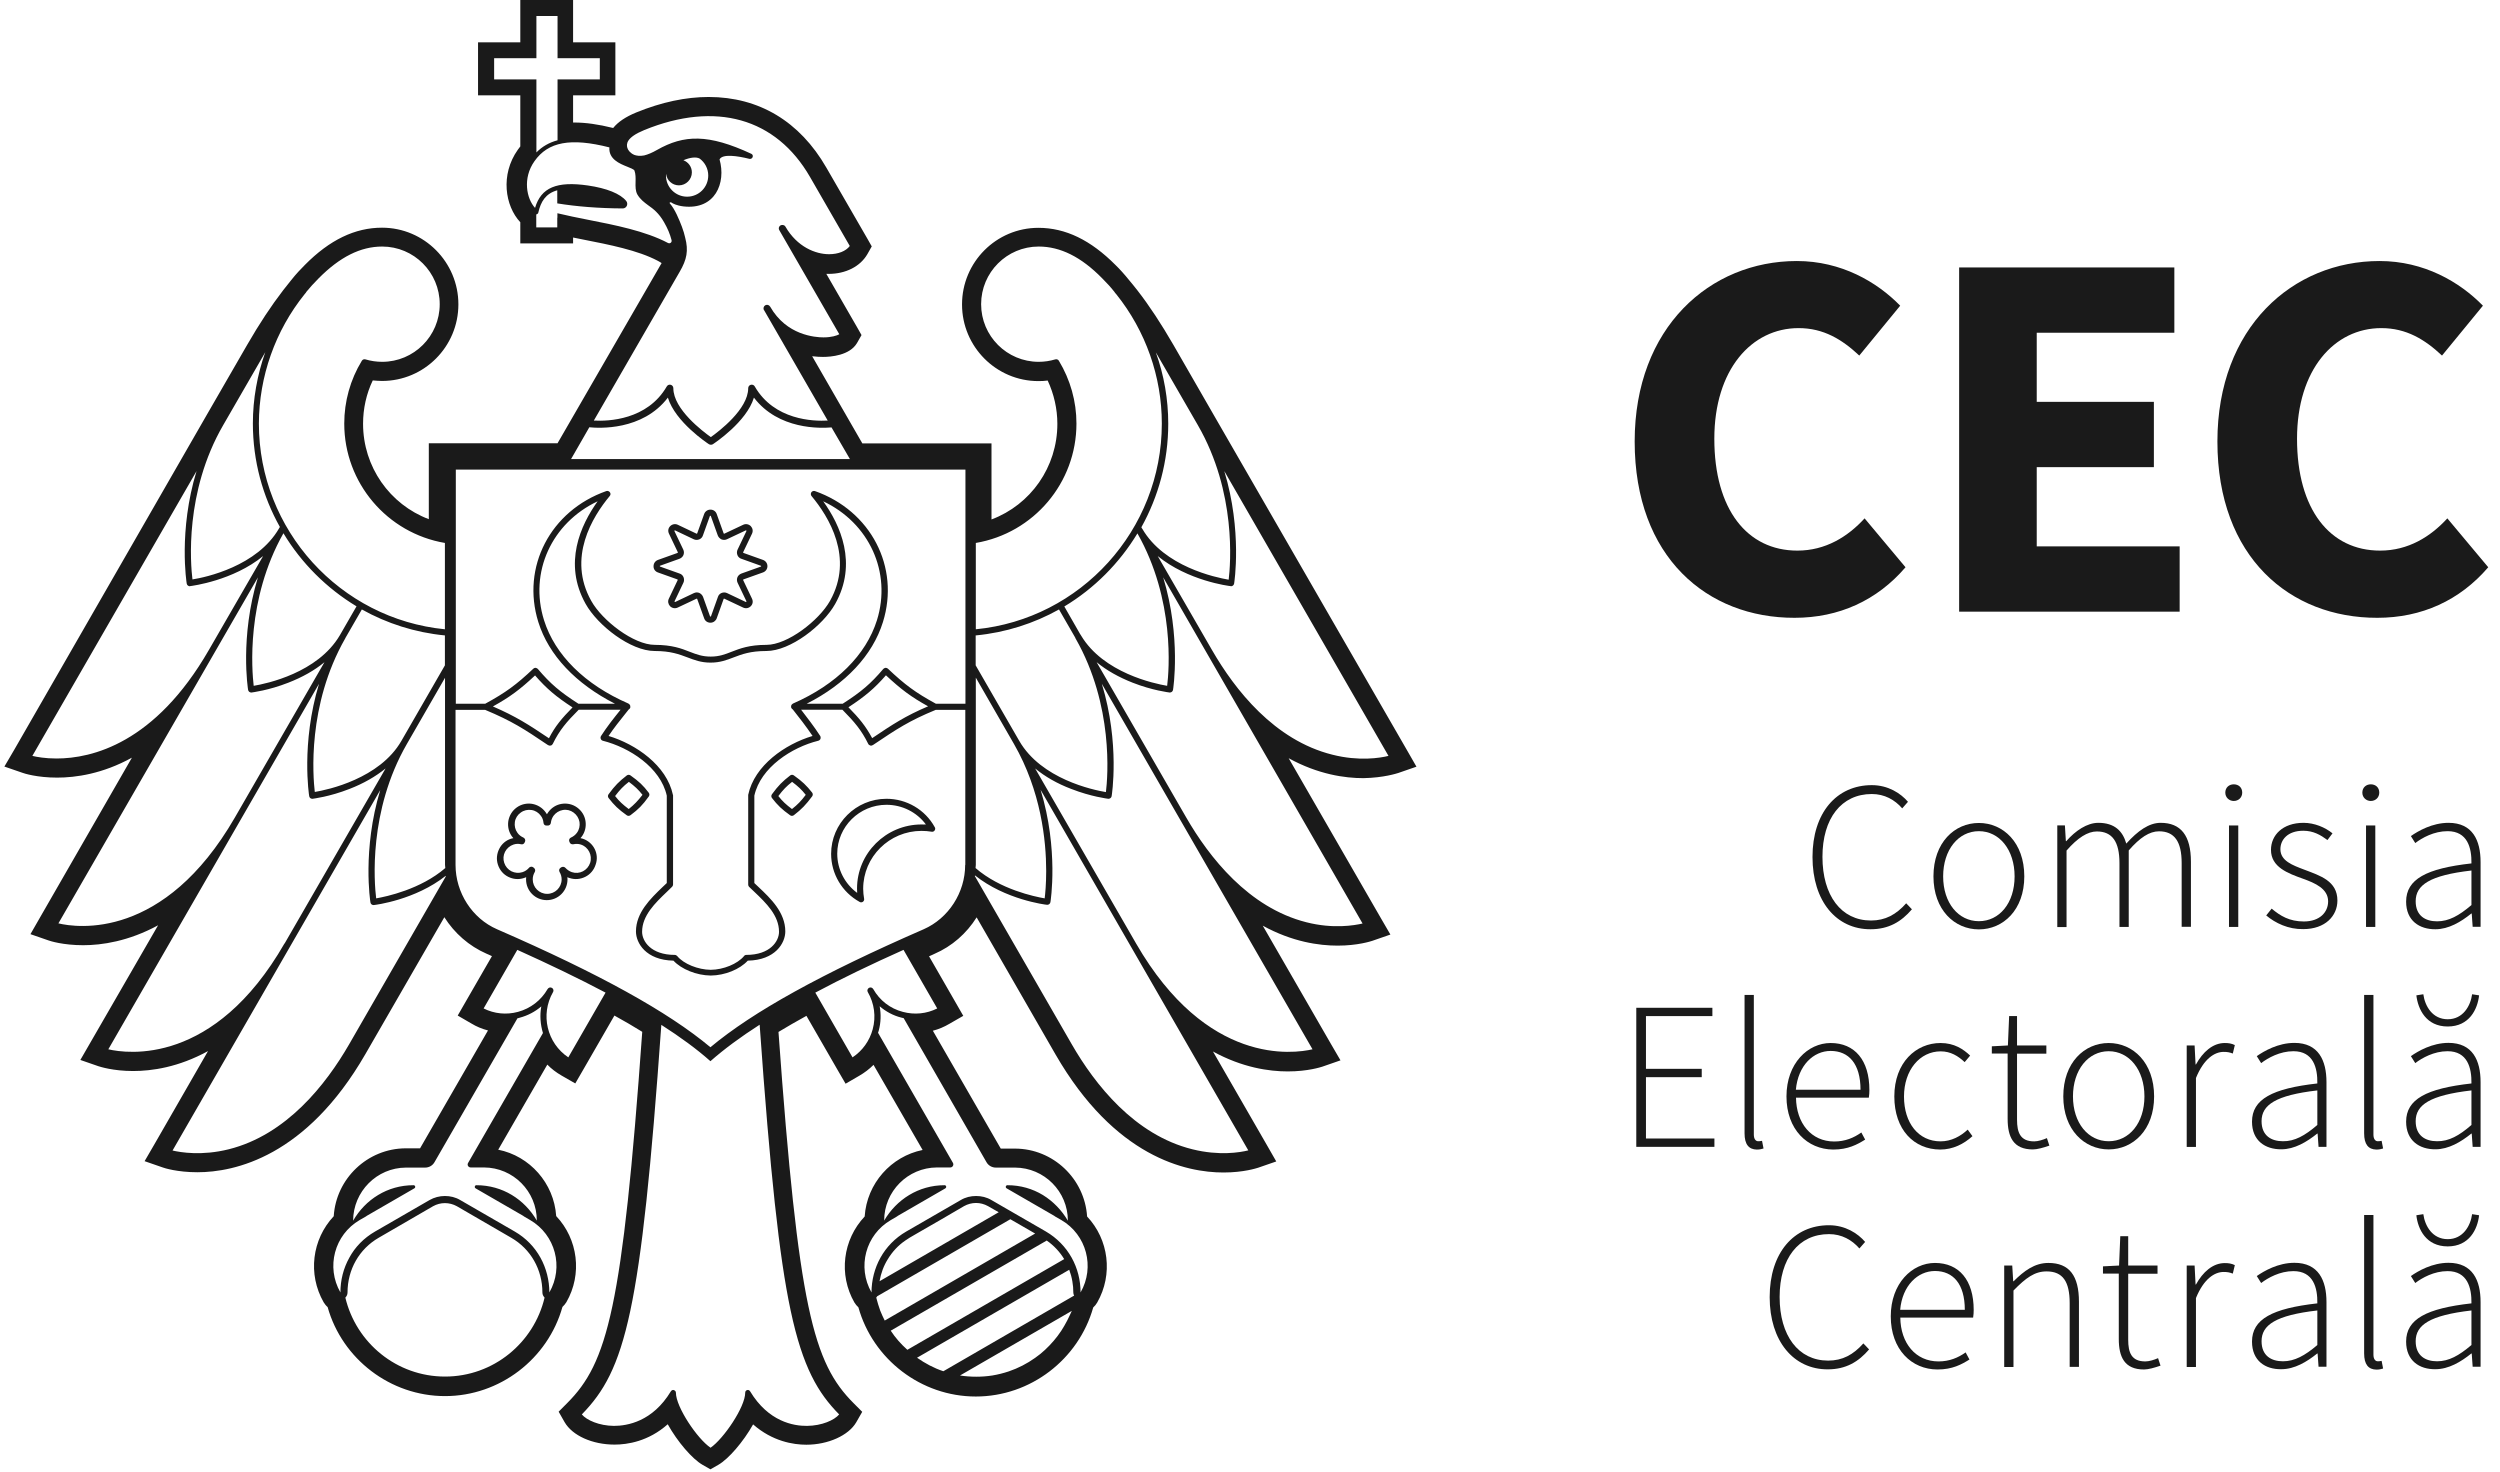 <svg width="107" height="63" viewBox="0 0 107 63" fill="none" xmlns="http://www.w3.org/2000/svg">
<path d="M69.964 18.895C69.964 14.008 73.192 11.172 76.904 11.172C78.807 11.172 80.336 12.067 81.328 13.084L79.577 15.218C78.842 14.528 78.048 14.043 76.98 14.043C74.96 14.043 73.373 15.826 73.373 18.778C73.373 21.806 74.779 23.566 76.927 23.566C78.136 23.566 79.087 22.97 79.805 22.186L81.556 24.279C80.336 25.7 78.708 26.442 76.805 26.442C73.075 26.448 69.964 23.858 69.964 18.895Z" fill="#1A1A1A"/>
<path d="M83.851 11.447H93.062V14.241H87.172V17.199H92.186V19.994H87.172V23.385H93.289V26.179H83.851V11.447Z" fill="#1A1A1A"/>
<path d="M94.905 18.895C94.905 14.008 98.132 11.172 101.845 11.172C103.748 11.172 105.277 12.067 106.269 13.084L104.518 15.218C103.783 14.528 102.989 14.043 101.921 14.043C99.901 14.043 98.313 15.826 98.313 18.778C98.313 21.806 99.72 23.566 101.868 23.566C103.076 23.566 104.028 22.97 104.746 22.186L106.497 24.279C105.277 25.7 103.648 26.442 101.746 26.442C98.016 26.448 94.905 23.858 94.905 18.895Z" fill="#1A1A1A"/>
<path d="M77.575 36.679C77.575 34.791 78.602 33.604 80.114 33.604C80.808 33.604 81.346 33.949 81.661 34.317L81.415 34.598C81.094 34.229 80.657 33.984 80.114 33.984C78.812 33.984 78.001 35.025 78.001 36.673C78.001 38.328 78.801 39.398 80.079 39.398C80.692 39.398 81.153 39.146 81.585 38.661L81.83 38.918C81.375 39.45 80.838 39.772 80.061 39.772C78.596 39.778 77.575 38.573 77.575 36.679Z" fill="#1A1A1A"/>
<path d="M82.752 37.509C82.752 36.059 83.657 35.223 84.696 35.223C85.735 35.223 86.64 36.059 86.64 37.509C86.64 38.947 85.735 39.778 84.696 39.778C83.657 39.778 82.752 38.947 82.752 37.509ZM86.225 37.509C86.225 36.369 85.572 35.574 84.696 35.574C83.82 35.574 83.167 36.369 83.167 37.509C83.167 38.649 83.82 39.427 84.696 39.427C85.572 39.427 86.225 38.655 86.225 37.509Z" fill="#1A1A1A"/>
<path d="M88.04 35.328H88.378L88.419 36.001H88.437C88.828 35.556 89.324 35.217 89.808 35.217C90.503 35.217 90.853 35.568 91.005 36.106C91.495 35.562 91.974 35.217 92.476 35.217C93.34 35.217 93.772 35.761 93.772 36.884V39.667H93.375V36.936C93.375 36.018 93.065 35.58 92.406 35.58C91.997 35.58 91.589 35.849 91.11 36.398V39.672H90.713V36.942C90.713 36.024 90.404 35.586 89.744 35.586C89.353 35.586 88.927 35.855 88.448 36.404V39.678H88.052V35.328H88.04Z" fill="#1A1A1A"/>
<path d="M95.243 33.925C95.243 33.703 95.406 33.569 95.605 33.569C95.804 33.569 95.967 33.697 95.967 33.925C95.967 34.136 95.804 34.282 95.605 34.282C95.412 34.282 95.243 34.136 95.243 33.925ZM95.401 35.329H95.798V39.673H95.401V35.329Z" fill="#1A1A1A"/>
<path d="M96.994 39.181L97.227 38.889C97.595 39.199 97.986 39.439 98.605 39.439C99.288 39.439 99.644 39.041 99.644 38.579C99.644 38.035 99.083 37.796 98.581 37.614C97.928 37.381 97.198 37.117 97.198 36.375C97.198 35.749 97.694 35.217 98.593 35.217C99.054 35.217 99.515 35.41 99.831 35.667L99.615 35.954C99.323 35.738 99.013 35.556 98.581 35.556C97.904 35.556 97.601 35.948 97.601 36.346C97.601 36.843 98.115 37.03 98.628 37.223C99.299 37.48 100.041 37.702 100.041 38.544C100.041 39.199 99.521 39.766 98.581 39.766C97.939 39.778 97.385 39.509 96.994 39.181Z" fill="#1A1A1A"/>
<path d="M101.108 33.925C101.108 33.703 101.272 33.569 101.47 33.569C101.669 33.569 101.833 33.697 101.833 33.925C101.833 34.136 101.669 34.282 101.47 34.282C101.278 34.282 101.108 34.136 101.108 33.925ZM101.266 35.329H101.663V39.673H101.266V35.329Z" fill="#1A1A1A"/>
<path d="M102.982 38.591C102.982 37.626 103.852 37.17 105.778 36.954C105.79 36.287 105.609 35.574 104.756 35.574C104.173 35.574 103.665 35.86 103.373 36.083L103.186 35.784C103.496 35.568 104.097 35.217 104.797 35.217C105.825 35.217 106.169 35.966 106.169 36.895V39.667H105.83L105.79 39.099H105.772C105.329 39.456 104.803 39.772 104.237 39.772C103.554 39.778 102.982 39.409 102.982 38.591ZM105.778 38.737V37.258C103.998 37.462 103.391 37.877 103.391 38.573C103.391 39.199 103.811 39.433 104.307 39.433C104.809 39.433 105.241 39.193 105.778 38.737Z" fill="#1A1A1A"/>
<path d="M70.033 43.133H73.29V43.489H70.447V45.746H72.834V46.103H70.447V48.728H73.377V49.085H70.033V43.133Z" fill="#1A1A1A"/>
<path d="M74.667 48.506V42.583H75.064V48.559C75.064 48.752 75.146 48.845 75.251 48.845C75.286 48.845 75.327 48.845 75.415 48.828L75.479 49.155C75.397 49.178 75.321 49.202 75.193 49.202C74.848 49.196 74.667 48.98 74.667 48.506Z" fill="#1A1A1A"/>
<path d="M76.461 46.927C76.461 45.512 77.377 44.641 78.352 44.641C79.379 44.641 80.01 45.372 80.01 46.652C80.01 46.757 80.004 46.868 79.986 46.98H76.869C76.881 48.073 77.523 48.856 78.504 48.856C78.971 48.856 79.344 48.699 79.665 48.47L79.829 48.775C79.49 48.985 79.099 49.201 78.463 49.201C77.354 49.195 76.461 48.342 76.461 46.927ZM79.63 46.64C79.63 45.53 79.128 44.98 78.352 44.98C77.616 44.98 76.957 45.6 76.863 46.64H79.63Z" fill="#1A1A1A"/>
<path d="M81.077 46.927C81.077 45.477 82.005 44.641 83.055 44.641C83.645 44.641 84.03 44.904 84.322 45.179L84.088 45.459C83.808 45.196 83.487 44.998 83.061 44.998C82.174 44.998 81.491 45.793 81.491 46.933C81.491 48.073 82.116 48.85 83.055 48.85C83.522 48.85 83.919 48.628 84.217 48.348L84.421 48.628C84.053 48.962 83.587 49.201 83.038 49.201C81.923 49.195 81.077 48.359 81.077 46.927Z" fill="#1A1A1A"/>
<path d="M85.927 47.886V45.092H85.25V44.782L85.938 44.746L85.991 43.489H86.329V44.746H87.584V45.097H86.329V47.921C86.329 48.477 86.47 48.851 87.065 48.851C87.228 48.851 87.45 48.781 87.608 48.711L87.713 49.032C87.462 49.12 87.188 49.196 87.007 49.196C86.172 49.196 85.927 48.664 85.927 47.886Z" fill="#1A1A1A"/>
<path d="M88.309 46.927C88.309 45.477 89.214 44.641 90.252 44.641C91.291 44.641 92.196 45.477 92.196 46.927C92.196 48.365 91.291 49.195 90.252 49.195C89.214 49.195 88.309 48.359 88.309 46.927ZM91.782 46.927C91.782 45.787 91.128 44.992 90.252 44.992C89.377 44.992 88.723 45.787 88.723 46.927C88.723 48.067 89.377 48.845 90.252 48.845C91.128 48.845 91.782 48.067 91.782 46.927Z" fill="#1A1A1A"/>
<path d="M93.591 44.746H93.929L93.97 45.559H93.987C94.279 45.027 94.705 44.641 95.219 44.641C95.377 44.641 95.505 44.658 95.651 44.729L95.564 45.091C95.418 45.038 95.336 45.021 95.172 45.021C94.781 45.021 94.32 45.319 93.987 46.138V49.09H93.591V44.746Z" fill="#1A1A1A"/>
<path d="M96.386 48.009C96.386 47.044 97.256 46.588 99.182 46.372C99.194 45.705 99.013 44.992 98.16 44.992C97.577 44.992 97.069 45.279 96.777 45.501L96.59 45.203C96.9 44.986 97.501 44.636 98.201 44.636C99.229 44.636 99.573 45.384 99.573 46.313V49.085H99.234L99.194 48.518H99.176C98.733 48.874 98.207 49.19 97.641 49.19C96.952 49.196 96.386 48.822 96.386 48.009ZM99.182 48.149V46.67C97.402 46.875 96.795 47.29 96.795 47.986C96.795 48.611 97.215 48.845 97.711 48.845C98.207 48.851 98.645 48.611 99.182 48.149Z" fill="#1A1A1A"/>
<path d="M101.185 48.506V42.583H101.583V48.559C101.583 48.752 101.664 48.845 101.769 48.845C101.804 48.845 101.845 48.845 101.933 48.828L101.997 49.155C101.915 49.178 101.84 49.202 101.711 49.202C101.366 49.196 101.185 48.98 101.185 48.506Z" fill="#1A1A1A"/>
<path d="M102.982 48.009C102.982 47.044 103.852 46.588 105.778 46.372C105.79 45.705 105.609 44.992 104.756 44.992C104.173 44.992 103.665 45.279 103.373 45.501L103.186 45.203C103.496 44.986 104.097 44.635 104.797 44.635C105.825 44.635 106.169 45.384 106.169 46.313V49.085H105.83L105.79 48.518H105.772C105.329 48.874 104.803 49.19 104.237 49.19C103.554 49.196 102.982 48.822 102.982 48.009ZM105.778 48.149V46.67C103.998 46.875 103.391 47.29 103.391 47.986C103.391 48.611 103.811 48.845 104.307 48.845C104.809 48.851 105.247 48.611 105.778 48.149ZM103.42 42.601L103.718 42.554C103.788 43.063 104.109 43.624 104.762 43.624C105.416 43.624 105.737 43.057 105.807 42.554L106.105 42.601C106.041 43.191 105.69 43.934 104.762 43.934C103.834 43.934 103.49 43.191 103.42 42.601Z" fill="#1A1A1A"/>
<path d="M75.742 55.516C75.742 53.627 76.769 52.44 78.281 52.44C78.975 52.44 79.512 52.785 79.828 53.154L79.582 53.434C79.261 53.066 78.824 52.82 78.281 52.82C76.979 52.82 76.168 53.861 76.168 55.51C76.168 57.164 76.968 58.234 78.246 58.234C78.859 58.234 79.32 57.983 79.752 57.498L79.997 57.755C79.542 58.287 79.005 58.608 78.228 58.608C76.769 58.614 75.742 57.404 75.742 55.516Z" fill="#1A1A1A"/>
<path d="M80.925 56.34C80.925 54.925 81.841 54.054 82.816 54.054C83.843 54.054 84.474 54.785 84.474 56.065C84.474 56.17 84.468 56.281 84.45 56.392H81.333C81.345 57.486 81.987 58.269 82.968 58.269C83.435 58.269 83.808 58.111 84.129 57.883L84.293 58.187C83.954 58.398 83.563 58.614 82.927 58.614C81.818 58.614 80.925 57.761 80.925 56.34ZM84.094 56.059C84.094 54.948 83.592 54.399 82.816 54.399C82.08 54.399 81.421 55.018 81.327 56.059H84.094Z" fill="#1A1A1A"/>
<path d="M85.786 54.165H86.124L86.165 54.837H86.183C86.626 54.399 87.076 54.054 87.671 54.054C88.564 54.054 88.979 54.597 88.979 55.72V58.503H88.582V55.773C88.582 54.855 88.29 54.416 87.595 54.416C87.082 54.416 86.708 54.691 86.177 55.235V58.509H85.78V54.165H85.786Z" fill="#1A1A1A"/>
<path d="M90.684 57.304V54.51H90.007V54.2L90.696 54.165L90.748 52.908H91.087V54.165H92.342V54.516H91.087V57.34C91.087 57.895 91.227 58.269 91.822 58.269C91.986 58.269 92.207 58.199 92.365 58.129L92.47 58.45C92.219 58.538 91.945 58.614 91.764 58.614C90.929 58.614 90.684 58.082 90.684 57.304Z" fill="#1A1A1A"/>
<path d="M93.591 54.165H93.929L93.97 54.977H93.987C94.279 54.446 94.705 54.06 95.219 54.06C95.377 54.06 95.505 54.077 95.651 54.147L95.564 54.51C95.418 54.457 95.336 54.44 95.172 54.44C94.781 54.44 94.32 54.738 93.987 55.556V58.509H93.591V54.165Z" fill="#1A1A1A"/>
<path d="M96.386 57.421C96.386 56.457 97.256 56.001 99.182 55.784C99.194 55.118 99.013 54.404 98.16 54.404C97.577 54.404 97.069 54.691 96.777 54.913L96.59 54.615C96.9 54.399 97.501 54.048 98.201 54.048C99.229 54.048 99.573 54.796 99.573 55.726V58.497H99.234L99.194 57.93H99.176C98.733 58.287 98.207 58.602 97.641 58.602C96.952 58.614 96.386 58.24 96.386 57.421ZM99.182 57.568V56.088C97.402 56.293 96.795 56.708 96.795 57.404C96.795 58.029 97.215 58.263 97.711 58.263C98.207 58.263 98.645 58.024 99.182 57.568Z" fill="#1A1A1A"/>
<path d="M101.185 57.924V52.002H101.583V57.977C101.583 58.17 101.664 58.263 101.769 58.263C101.804 58.263 101.845 58.263 101.933 58.246L101.997 58.573C101.915 58.596 101.84 58.62 101.711 58.62C101.366 58.614 101.185 58.398 101.185 57.924Z" fill="#1A1A1A"/>
<path d="M102.982 57.421C102.982 56.456 103.852 56.001 105.778 55.784C105.79 55.118 105.609 54.404 104.756 54.404C104.173 54.404 103.665 54.691 103.373 54.913L103.186 54.615C103.496 54.398 104.097 54.048 104.797 54.048C105.825 54.048 106.169 54.796 106.169 55.726V58.497H105.83L105.79 57.93H105.772C105.329 58.287 104.803 58.602 104.237 58.602C103.554 58.614 102.982 58.24 102.982 57.421ZM105.778 57.567V56.088C103.998 56.293 103.391 56.708 103.391 57.404C103.391 58.029 103.811 58.263 104.307 58.263C104.809 58.263 105.241 58.023 105.778 57.567ZM103.42 52.013L103.718 51.966C103.788 52.475 104.109 53.036 104.762 53.036C105.416 53.036 105.737 52.469 105.807 51.966L106.105 52.013C106.041 52.604 105.69 53.346 104.762 53.346C103.834 53.346 103.484 52.604 103.42 52.013Z" fill="#1A1A1A"/>
<path d="M28.159 24.501L28.994 24.799C28.999 24.799 29.005 24.805 29.005 24.811C29.005 24.817 29.005 24.823 29.005 24.828L28.626 25.624C28.573 25.735 28.597 25.857 28.678 25.945C28.766 26.033 28.894 26.056 29.005 26.004L29.811 25.624C29.817 25.618 29.822 25.624 29.828 25.624C29.834 25.624 29.84 25.629 29.84 25.635L30.138 26.465C30.178 26.582 30.284 26.652 30.406 26.652C30.529 26.652 30.634 26.576 30.675 26.465L30.972 25.635C30.972 25.629 30.978 25.624 30.984 25.624C30.99 25.624 30.996 25.618 31.002 25.624L31.807 26.004C31.918 26.056 32.046 26.033 32.134 25.945C32.221 25.857 32.239 25.735 32.186 25.624L31.807 24.828C31.807 24.823 31.807 24.817 31.807 24.811C31.807 24.805 31.813 24.799 31.819 24.799L32.653 24.501C32.77 24.46 32.846 24.355 32.846 24.232C32.846 24.109 32.77 24.004 32.653 23.963L31.819 23.665C31.813 23.665 31.807 23.659 31.807 23.654C31.807 23.648 31.807 23.642 31.807 23.636L32.186 22.841C32.239 22.73 32.216 22.607 32.134 22.519C32.046 22.432 31.918 22.408 31.807 22.461L31.002 22.841C30.996 22.847 30.99 22.841 30.984 22.841C30.978 22.841 30.972 22.835 30.972 22.829L30.675 21.999C30.634 21.882 30.529 21.812 30.406 21.812C30.284 21.812 30.178 21.888 30.138 21.999L29.84 22.829C29.84 22.835 29.834 22.841 29.828 22.841C29.822 22.841 29.817 22.847 29.811 22.841L29.011 22.461C28.9 22.408 28.772 22.432 28.684 22.519C28.597 22.607 28.579 22.73 28.632 22.841L29.011 23.636C29.011 23.642 29.011 23.648 29.011 23.654C29.011 23.659 29.005 23.665 28.999 23.665L28.165 23.963C28.048 24.004 27.972 24.109 27.972 24.232C27.966 24.355 28.042 24.46 28.159 24.501ZM28.246 24.215L29.081 23.916C29.157 23.887 29.221 23.829 29.25 23.759C29.28 23.683 29.28 23.601 29.245 23.525L28.865 22.73C28.865 22.724 28.859 22.718 28.871 22.706C28.883 22.695 28.894 22.701 28.894 22.701L29.694 23.081C29.764 23.116 29.852 23.116 29.927 23.086C30.003 23.057 30.062 22.993 30.085 22.917L30.383 22.087C30.383 22.081 30.389 22.075 30.406 22.075C30.424 22.075 30.424 22.087 30.424 22.087L30.721 22.917C30.75 22.993 30.809 23.051 30.879 23.086C30.955 23.116 31.037 23.116 31.112 23.081L31.918 22.701C31.924 22.701 31.93 22.695 31.941 22.706C31.953 22.718 31.947 22.724 31.947 22.73L31.568 23.525C31.533 23.595 31.533 23.683 31.562 23.759C31.591 23.835 31.655 23.893 31.731 23.916L32.566 24.215C32.572 24.215 32.578 24.221 32.578 24.232C32.578 24.244 32.566 24.25 32.566 24.25L31.731 24.548C31.655 24.577 31.591 24.636 31.562 24.706C31.533 24.782 31.533 24.864 31.568 24.94L31.947 25.735C31.947 25.741 31.953 25.746 31.941 25.758C31.93 25.77 31.918 25.764 31.918 25.764L31.118 25.384C31.042 25.349 30.961 25.349 30.885 25.378C30.809 25.407 30.75 25.472 30.727 25.548L30.43 26.378C30.43 26.384 30.424 26.389 30.412 26.389C30.394 26.389 30.394 26.378 30.389 26.378L30.091 25.548C30.062 25.472 30.003 25.413 29.933 25.378C29.898 25.366 29.863 25.355 29.822 25.355C29.782 25.355 29.741 25.366 29.7 25.384L28.9 25.764C28.894 25.764 28.889 25.77 28.877 25.758C28.865 25.746 28.871 25.741 28.871 25.735L29.25 24.94C29.285 24.869 29.285 24.782 29.256 24.706C29.227 24.63 29.163 24.571 29.087 24.548L28.252 24.25C28.246 24.25 28.241 24.244 28.241 24.232C28.235 24.221 28.241 24.215 28.246 24.215ZM33.978 33.188C33.932 33.153 33.867 33.153 33.821 33.188C33.488 33.446 33.313 33.621 33.039 33.995C33.004 34.042 33.004 34.106 33.039 34.153C33.284 34.469 33.459 34.638 33.821 34.896C33.844 34.913 33.873 34.919 33.897 34.919C33.926 34.919 33.955 34.907 33.978 34.89C34.311 34.633 34.486 34.451 34.761 34.083C34.795 34.036 34.795 33.972 34.761 33.925C34.515 33.615 34.34 33.446 33.978 33.188ZM33.897 34.627C33.64 34.434 33.494 34.299 33.313 34.071C33.517 33.802 33.663 33.65 33.902 33.463C34.159 33.656 34.305 33.791 34.486 34.019C34.288 34.282 34.142 34.434 33.897 34.627ZM37.942 34.188C36.634 34.188 35.572 35.246 35.572 36.544C35.572 37.398 36.039 38.187 36.792 38.602C36.809 38.614 36.833 38.62 36.856 38.62C36.885 38.62 36.908 38.614 36.932 38.596C36.973 38.567 36.996 38.514 36.984 38.468C36.961 38.327 36.944 38.187 36.944 38.041C36.944 36.673 38.064 35.562 39.442 35.562C39.588 35.562 39.733 35.574 39.874 35.597C39.926 35.609 39.973 35.585 40.002 35.544C40.031 35.504 40.037 35.445 40.008 35.404C39.593 34.65 38.8 34.188 37.942 34.188ZM39.442 35.287C37.918 35.287 36.681 36.521 36.681 38.029C36.681 38.093 36.681 38.152 36.687 38.216C36.156 37.825 35.834 37.205 35.834 36.538C35.834 35.387 36.78 34.445 37.942 34.445C38.613 34.445 39.237 34.761 39.629 35.287C39.57 35.293 39.506 35.287 39.442 35.287ZM59.848 33.083L60.624 32.814L60.215 32.101L51.968 17.796L50.222 14.761C49.697 13.855 49.195 13.089 48.682 12.429C48.588 12.312 48.396 12.066 48.331 11.996C48.11 11.722 47.917 11.511 47.748 11.347C46.685 10.277 45.605 9.751 44.444 9.751C42.64 9.751 41.175 11.219 41.175 13.031C41.175 14.838 42.64 16.311 44.444 16.311C44.578 16.311 44.712 16.305 44.841 16.287C45.109 16.866 45.255 17.497 45.255 18.14C45.255 19.994 44.111 21.602 42.436 22.233V18.977H36.908L34.761 15.247C34.953 15.27 35.117 15.276 35.222 15.276C35.554 15.276 36.366 15.217 36.681 14.68L36.873 14.341L36.681 14.002L35.367 11.722H35.467C36.196 11.722 36.815 11.406 37.119 10.886L37.311 10.546L37.119 10.207L35.367 7.173C34.229 5.197 32.484 4.151 30.33 4.151C29.35 4.151 28.311 4.373 27.237 4.811C26.781 4.998 26.449 5.221 26.244 5.478C25.608 5.32 25.065 5.244 24.587 5.244H24.528V4.081H26.338V1.812H24.528V0H22.269V1.812H20.46V4.081H22.269V6.267C22.234 6.314 22.199 6.361 22.164 6.407C21.405 7.477 21.616 8.816 22.269 9.512V10.418H24.528V10.166C24.68 10.196 24.826 10.225 24.966 10.254C26.063 10.47 27.301 10.71 28.159 11.166C28.217 11.195 28.27 11.23 28.317 11.26L23.863 18.971H18.353V22.221C16.683 21.59 15.539 19.982 15.539 18.135C15.539 17.492 15.68 16.854 15.954 16.282C16.088 16.293 16.216 16.305 16.351 16.305C18.154 16.305 19.619 14.838 19.619 13.025C19.619 11.219 18.154 9.745 16.351 9.745C15.195 9.745 14.109 10.266 13.047 11.341C12.878 11.511 12.679 11.716 12.463 11.99C12.405 12.066 12.212 12.306 12.119 12.423C11.611 13.084 11.103 13.85 10.578 14.761L8.827 17.796L0.603 32.101L0.188 32.809L0.965 33.077C1.023 33.101 1.583 33.282 2.447 33.282C3.235 33.282 4.385 33.124 5.646 32.428L1.712 39.269L1.303 39.982L2.079 40.251C2.138 40.274 2.698 40.455 3.562 40.455C4.35 40.455 5.5 40.291 6.766 39.602L3.854 44.647L3.439 45.366L4.216 45.635C4.274 45.652 4.834 45.84 5.698 45.84C6.492 45.84 7.636 45.682 8.903 44.986L6.603 48.985L6.189 49.698L6.965 49.967C7.023 49.99 7.584 50.172 8.448 50.172C10.041 50.172 13.105 49.511 15.639 45.115L19.018 39.257C19.45 39.941 20.075 40.49 20.822 40.818C20.898 40.847 20.979 40.888 21.055 40.923L19.929 42.876L19.59 43.466L20.174 43.805C20.396 43.94 20.635 44.039 20.886 44.103L17.979 49.148H17.366C15.726 49.154 14.384 50.446 14.284 52.054C13.356 53.042 13.164 54.533 13.852 55.737C13.899 55.813 13.958 55.889 14.022 55.942C14.646 58.169 16.713 59.753 19.047 59.753C21.388 59.753 23.448 58.163 24.073 55.936C24.137 55.877 24.196 55.807 24.242 55.731C24.931 54.533 24.738 53.036 23.805 52.048C23.711 50.639 22.672 49.476 21.324 49.207L23.425 45.565C23.6 45.746 23.81 45.904 24.032 46.032L24.622 46.371L24.96 45.787L26.297 43.466C26.723 43.7 27.12 43.934 27.488 44.162C26.641 56.006 25.999 58.327 24.277 60.051L23.91 60.42L24.166 60.87C24.499 61.443 25.351 61.829 26.303 61.829C26.851 61.829 27.75 61.694 28.579 60.958C28.999 61.712 29.63 62.443 30.068 62.694L30.406 62.887L30.745 62.694C31.182 62.443 31.813 61.712 32.233 60.964C33.062 61.694 33.961 61.834 34.51 61.834C35.443 61.834 36.319 61.437 36.646 60.876L36.903 60.426L36.535 60.057C34.813 58.333 34.171 56.012 33.319 44.167C33.687 43.945 34.089 43.712 34.515 43.478L35.852 45.799L36.191 46.383L36.774 46.044C36.996 45.916 37.206 45.758 37.387 45.576L39.488 49.219C38.14 49.493 37.101 50.651 37.008 52.066C36.074 53.054 35.881 54.55 36.57 55.749C36.617 55.825 36.675 55.895 36.739 55.953C37.364 58.181 39.424 59.771 41.765 59.771C44.1 59.771 46.16 58.187 46.79 55.959C46.855 55.901 46.913 55.831 46.96 55.749C47.648 54.544 47.456 53.054 46.528 52.066C46.423 50.452 45.08 49.166 43.446 49.16H42.833L39.926 44.115C40.177 44.051 40.411 43.951 40.638 43.817L41.228 43.478L40.889 42.887L39.763 40.929C39.839 40.9 39.92 40.859 39.996 40.824C40.743 40.502 41.368 39.953 41.8 39.263L45.174 45.126C47.713 49.528 50.765 50.183 52.365 50.183C53.234 50.183 53.789 49.996 53.847 49.979L54.624 49.71L54.215 48.996L51.915 45.004C53.182 45.699 54.326 45.857 55.114 45.857C55.984 45.857 56.538 45.67 56.596 45.653L57.373 45.383L56.958 44.67L54.046 39.619C55.312 40.315 56.456 40.473 57.25 40.473C58.114 40.473 58.674 40.286 58.733 40.268L59.509 39.999L59.095 39.286L55.155 32.452C56.421 33.148 57.565 33.305 58.353 33.305C59.229 33.288 59.789 33.101 59.848 33.083ZM49.522 15.171L51.273 18.205C52.925 21.07 52.668 24.15 52.587 24.811C52.032 24.717 49.82 24.25 48.886 22.625H48.88L48.851 22.566C49.581 21.251 50.001 19.742 50.001 18.135C50.001 17.088 49.82 16.053 49.47 15.083C49.487 15.106 49.505 15.136 49.522 15.171ZM49.954 29.353C49.405 29.26 47.222 28.798 46.271 27.202C46.265 27.19 46.259 27.179 46.248 27.161H46.242L45.553 25.957C46.837 25.185 47.911 24.104 48.682 22.829C50.293 25.67 50.036 28.704 49.954 29.353ZM41.765 23.238C44.24 22.817 46.072 20.666 46.072 18.129C46.072 17.176 45.81 16.252 45.319 15.44C45.29 15.387 45.226 15.364 45.168 15.381C44.934 15.451 44.695 15.486 44.456 15.486C43.096 15.486 41.992 14.382 41.992 13.019C41.992 11.657 43.096 10.552 44.456 10.552C45.384 10.552 46.277 10.997 47.176 11.914C47.38 12.119 47.543 12.294 47.707 12.505C47.707 12.505 47.707 12.505 47.713 12.505L47.707 12.511C47.73 12.534 47.748 12.569 47.777 12.593C49.032 14.159 49.726 16.118 49.726 18.129C49.726 22.683 46.253 26.495 41.765 26.933V23.238ZM41.765 27.196C43.049 27.073 44.257 26.682 45.325 26.085L46.026 27.301H46.02C46.026 27.313 46.032 27.319 46.037 27.331C47.666 30.189 47.415 33.247 47.333 33.902C46.773 33.808 44.566 33.34 43.627 31.715L41.759 28.477V27.196H41.765ZM41.765 37.018V29.003L43.399 31.844C44.555 33.855 44.777 35.971 44.777 37.281C44.777 37.842 44.736 38.251 44.712 38.45C44.275 38.374 42.81 38.07 41.753 37.152C41.753 37.105 41.765 37.065 41.765 37.018ZM21.149 3.397V2.49H22.958V0.684H23.863V2.49H25.672V3.397H23.863V6.004C23.507 6.098 23.203 6.273 22.958 6.524V3.397H21.149ZM25.141 9.401C24.692 9.313 24.266 9.225 23.88 9.132L23.857 9.126V9.319H23.851V9.734H22.952V9.173C22.964 9.173 22.976 9.173 22.982 9.167C23.011 9.155 23.034 9.132 23.04 9.097C23.145 8.635 23.349 8.284 23.851 8.144V8.705C24.674 8.839 25.62 8.915 26.647 8.921C26.647 8.921 26.647 8.921 26.653 8.921C26.729 8.921 26.793 8.88 26.828 8.81C26.857 8.74 26.851 8.664 26.805 8.606C26.554 8.29 25.964 8.056 25.165 7.939C23.828 7.746 23.157 8.027 22.9 8.898C22.538 8.506 22.357 7.629 22.876 6.898C23.46 6.068 24.423 5.887 26.081 6.308C26.046 6.811 26.519 7.004 26.84 7.132C26.974 7.185 27.137 7.249 27.155 7.302C27.207 7.442 27.207 7.618 27.202 7.787C27.196 7.992 27.196 8.179 27.283 8.331C27.406 8.535 27.569 8.658 27.744 8.787C27.96 8.939 28.2 9.12 28.422 9.512C28.579 9.786 28.672 10.009 28.743 10.277C28.76 10.342 28.719 10.383 28.708 10.389C28.696 10.4 28.649 10.43 28.591 10.4C27.622 9.886 26.303 9.629 25.141 9.401ZM29.25 6.858C29.542 6.735 29.799 6.706 29.945 6.787C30.167 6.951 30.313 7.214 30.313 7.512C30.313 8.015 29.91 8.418 29.408 8.418C28.912 8.418 28.503 8.015 28.503 7.512C28.503 7.489 28.509 7.466 28.509 7.442C28.538 7.717 28.772 7.933 29.058 7.933C29.361 7.933 29.612 7.682 29.612 7.378C29.612 7.138 29.46 6.939 29.25 6.858ZM29.093 11.628C29.396 11.108 29.472 10.728 29.326 10.172C29.297 10.032 29.25 9.88 29.186 9.705C29.064 9.389 28.889 8.956 28.672 8.711C28.632 8.67 28.702 8.635 28.748 8.676C28.789 8.705 28.953 8.798 29.25 8.834C30.61 8.991 31.083 7.834 30.797 6.822C30.92 6.577 31.556 6.67 32.075 6.799C32.21 6.828 32.28 6.641 32.157 6.583C30.319 5.729 29.28 5.758 28.118 6.419C27.914 6.536 27.733 6.612 27.569 6.653C27.383 6.688 27.248 6.665 27.149 6.63C26.98 6.559 26.881 6.431 26.851 6.331C26.799 6.156 26.811 5.881 27.575 5.566C30.628 4.32 33.214 5.051 34.667 7.571L36.371 10.529C36.202 10.751 35.875 10.88 35.484 10.88C34.906 10.88 34.118 10.57 33.616 9.699C33.564 9.605 33.406 9.605 33.354 9.699C33.325 9.745 33.325 9.804 33.354 9.851L35.922 14.306C35.817 14.364 35.589 14.44 35.245 14.44C35.064 14.44 34.673 14.417 34.229 14.241C33.791 14.066 33.313 13.738 32.963 13.125L32.957 13.119C32.916 13.049 32.823 13.025 32.753 13.066C32.682 13.107 32.659 13.201 32.694 13.271H32.7L35.426 18C34.819 18.035 33.138 17.988 32.303 16.539C32.274 16.48 32.198 16.451 32.134 16.469C32.07 16.486 32.023 16.545 32.023 16.615C32.023 17.515 30.762 18.468 30.424 18.708C30.085 18.468 28.819 17.515 28.819 16.615C28.819 16.545 28.772 16.486 28.708 16.469C28.637 16.451 28.573 16.48 28.538 16.539C27.704 17.983 26.023 18.035 25.416 18L29.093 11.628ZM25.223 18.287C25.608 18.328 27.499 18.445 28.585 17.018C28.9 18.059 30.278 18.971 30.342 19.012C30.365 19.029 30.4 19.035 30.43 19.035C30.459 19.035 30.488 19.029 30.511 19.012C30.575 18.971 31.953 18.059 32.268 17.018C33.319 18.398 35.122 18.334 35.589 18.293L36.377 19.649H24.441L25.223 18.287ZM14.775 27.325C14.781 27.319 14.786 27.307 14.786 27.301L15.487 26.085C16.555 26.682 17.763 27.073 19.042 27.196V28.477L17.18 31.709C16.713 32.522 15.925 33.042 15.183 33.376C14.442 33.709 13.753 33.849 13.473 33.896C13.397 33.241 13.14 30.189 14.775 27.325ZM10.858 29.353C10.782 28.699 10.525 25.67 12.131 22.823C12.901 24.104 13.981 25.179 15.259 25.951L14.565 27.155C14.559 27.167 14.553 27.179 14.541 27.196C13.596 28.798 11.413 29.26 10.858 29.353ZM17.413 31.844L19.047 29.009V37.018C19.047 37.059 19.059 37.105 19.059 37.152C18.003 38.064 16.538 38.374 16.1 38.45C16.018 37.789 15.761 34.714 17.413 31.844ZM13.041 12.587C13.065 12.563 13.082 12.534 13.105 12.511L13.1 12.505C13.1 12.505 13.105 12.505 13.105 12.499C13.275 12.294 13.432 12.119 13.637 11.914C14.541 11.002 15.428 10.552 16.357 10.552C17.717 10.552 18.82 11.657 18.82 13.019C18.82 14.382 17.717 15.486 16.357 15.486C16.117 15.486 15.872 15.451 15.639 15.381C15.58 15.364 15.522 15.387 15.487 15.44C14.991 16.252 14.734 17.182 14.734 18.129C14.734 20.672 16.573 22.817 19.042 23.238V26.933C14.553 26.489 11.08 22.683 11.08 18.129C11.086 16.118 11.78 14.153 13.041 12.587ZM9.551 18.199L11.302 15.165C11.319 15.136 11.337 15.106 11.354 15.071C11.01 16.048 10.823 17.077 10.823 18.123C10.823 19.731 11.243 21.239 11.979 22.554L11.944 22.613C11.01 24.238 8.798 24.712 8.237 24.799C8.156 24.145 7.893 21.064 9.551 18.199ZM2.418 32.464C1.939 32.464 1.577 32.399 1.385 32.352L8.412 20.163C7.63 22.724 7.986 24.951 7.992 24.98C8.004 25.045 8.062 25.092 8.126 25.092C8.132 25.092 8.138 25.086 8.138 25.086C8.232 25.074 9.971 24.852 11.261 23.8L8.938 27.822C6.638 31.815 3.936 32.464 2.418 32.464ZM2.5 39.52L11.039 24.712C10.257 27.272 10.613 29.5 10.619 29.529C10.63 29.593 10.689 29.64 10.753 29.64H10.765C10.794 29.634 11.494 29.552 12.341 29.219C12.942 28.985 13.461 28.693 13.887 28.342L10.053 34.989C7.023 40.239 3.299 39.713 2.5 39.52ZM4.636 44.91L13.654 29.266C12.878 31.826 13.228 34.048 13.234 34.077C13.245 34.141 13.298 34.188 13.362 34.188H13.38C13.409 34.182 14.109 34.1 14.956 33.767C15.563 33.533 16.076 33.235 16.503 32.89L12.183 40.379H12.177C9.165 45.623 5.441 45.097 4.636 44.91ZM19.082 37.509L14.938 44.705C13.952 46.412 12.265 48.57 9.79 49.189C8.64 49.476 7.735 49.324 7.385 49.242L16.275 33.814C15.498 36.375 15.849 38.596 15.855 38.625C15.866 38.69 15.919 38.736 15.983 38.736H16C16.076 38.731 17.781 38.514 19.077 37.485V37.509H19.082ZM19.047 58.917C16.975 58.917 15.242 57.473 14.781 55.538C14.839 55.48 14.874 55.404 14.874 55.322C14.874 54.334 15.376 53.457 16.205 52.978L18.534 51.627C18.691 51.539 18.866 51.493 19.042 51.493C19.217 51.493 19.398 51.539 19.555 51.627L21.884 52.978C22.713 53.457 23.215 54.334 23.215 55.322C23.215 55.41 23.256 55.48 23.308 55.538C22.853 57.468 21.119 58.917 19.047 58.917ZM20.034 49.774C19.981 49.862 20.046 49.967 20.145 49.967H20.717C21.966 49.973 22.976 50.99 22.976 52.241C22.45 51.335 21.511 50.727 20.39 50.727C20.343 50.727 20.32 50.762 20.32 50.803C20.32 50.826 20.331 50.85 20.355 50.861L22.41 52.048V52.054L22.69 52.218C23.77 52.849 24.137 54.229 23.513 55.316C23.507 54.27 22.999 53.27 22.03 52.709L19.701 51.364C19.497 51.241 19.269 51.189 19.042 51.189C18.814 51.189 18.586 51.247 18.382 51.364L16.053 52.709C15.569 52.989 15.195 53.375 14.95 53.831C14.699 54.281 14.57 54.79 14.57 55.316C13.946 54.229 14.314 52.849 15.393 52.218L15.68 52.054V52.048L17.734 50.861C17.798 50.826 17.775 50.727 17.699 50.727C17.139 50.727 16.625 50.879 16.181 51.148C15.744 51.411 15.376 51.791 15.113 52.247C15.119 50.996 16.129 49.979 17.372 49.973H18.195C18.364 49.973 18.516 49.885 18.598 49.739L22.147 43.583C22.176 43.577 22.211 43.571 22.24 43.559C22.59 43.466 22.9 43.302 23.168 43.074C23.098 43.454 23.127 43.846 23.238 44.214L20.034 49.774ZM24.324 45.255C23.413 44.647 23.116 43.425 23.67 42.461C23.682 42.437 23.688 42.419 23.688 42.396C23.688 42.349 23.664 42.303 23.618 42.279C23.553 42.244 23.478 42.267 23.437 42.332C23.157 42.817 22.707 43.162 22.17 43.308C21.674 43.443 21.154 43.39 20.699 43.162L22.141 40.654C23.501 41.268 24.768 41.876 25.918 42.484L24.324 45.255ZM33.838 56.082C34.358 58.532 35.017 59.625 35.916 60.537C35.712 60.782 35.175 61.022 34.539 61.028C33.961 61.034 32.887 60.846 32.105 59.549C32.075 59.502 32.029 59.478 31.976 59.496C31.924 59.508 31.895 59.555 31.895 59.607C31.895 60.221 30.972 61.577 30.412 61.963C29.846 61.583 28.929 60.221 28.929 59.607C28.929 59.555 28.894 59.514 28.842 59.496C28.83 59.496 28.824 59.49 28.813 59.49C28.772 59.49 28.737 59.514 28.713 59.549C27.931 60.846 26.846 61.028 26.273 61.028C25.643 61.022 25.106 60.782 24.902 60.537C26.77 58.625 27.429 56.199 28.305 43.864C29.116 44.384 29.828 44.904 30.406 45.419C30.99 44.904 31.702 44.378 32.513 43.858C32.963 50.207 33.348 53.779 33.838 56.082ZM37.504 55.538C37.521 55.521 37.533 55.497 37.545 55.48L43.242 52.183L44.304 52.796L37.866 56.52C37.796 56.38 37.731 56.24 37.673 56.094C37.609 55.912 37.55 55.725 37.504 55.538ZM37.644 54.837C37.673 54.667 37.72 54.498 37.778 54.34C37.837 54.182 37.912 54.03 38 53.89C38.187 53.58 38.438 53.305 38.747 53.095C38.806 53.054 38.87 53.013 38.934 52.972L39.237 52.796L40.3 52.183L40.802 51.89L41.263 51.621C41.42 51.534 41.596 51.487 41.776 51.487C41.952 51.487 42.127 51.534 42.284 51.621L42.745 51.884L37.644 54.837ZM38.123 56.953L44.8 53.095C45.103 53.305 45.36 53.58 45.547 53.89L38.835 57.772C38.56 57.526 38.321 57.257 38.123 56.953ZM45.676 56.52C45.6 56.672 45.512 56.813 45.425 56.953C45.226 57.257 44.987 57.532 44.724 57.777C44.59 57.9 44.456 58.011 44.304 58.116C43.959 58.362 43.586 58.555 43.177 58.695C42.95 58.771 42.716 58.83 42.471 58.871C42.243 58.906 42.022 58.923 41.782 58.923C41.549 58.923 41.315 58.906 41.088 58.871L45.874 56.105C45.81 56.24 45.746 56.386 45.676 56.52ZM40.376 58.689C39.967 58.555 39.593 58.35 39.249 58.111L45.763 54.346C45.822 54.504 45.868 54.667 45.897 54.843C45.926 55 45.938 55.158 45.938 55.322C45.938 55.369 45.95 55.41 45.973 55.451L40.376 58.689ZM42.22 49.739C42.302 49.885 42.454 49.973 42.623 49.973H43.446C44.695 49.979 45.705 50.996 45.705 52.247C45.442 51.797 45.074 51.417 44.637 51.148C44.193 50.879 43.679 50.727 43.119 50.727C43.043 50.727 43.02 50.826 43.084 50.861L45.139 52.048V52.054L45.425 52.218C46.504 52.849 46.872 54.229 46.248 55.316C46.248 54.796 46.119 54.281 45.868 53.831C45.617 53.381 45.244 52.989 44.765 52.709L42.436 51.364C42.232 51.241 42.004 51.189 41.776 51.189C41.549 51.189 41.321 51.241 41.117 51.364L38.788 52.709C37.819 53.27 37.305 54.27 37.3 55.316C36.681 54.229 37.043 52.849 38.128 52.218L38.409 52.054V52.048L40.463 50.861C40.486 50.844 40.498 50.82 40.498 50.803C40.498 50.762 40.475 50.727 40.428 50.727C39.313 50.727 38.368 51.341 37.842 52.241C37.842 50.99 38.852 49.973 40.101 49.967H40.673C40.773 49.967 40.837 49.856 40.784 49.768L37.58 44.203C37.591 44.173 37.603 44.144 37.609 44.115C37.702 43.77 37.714 43.413 37.65 43.069C37.918 43.297 38.228 43.466 38.578 43.554C38.613 43.559 38.648 43.571 38.677 43.577L42.22 49.739ZM40.113 43.162C39.658 43.39 39.138 43.443 38.642 43.308C38.099 43.168 37.65 42.817 37.375 42.332C37.335 42.267 37.259 42.244 37.194 42.279C37.154 42.303 37.124 42.349 37.124 42.396C37.124 42.419 37.13 42.437 37.142 42.461C37.422 42.946 37.498 43.513 37.352 44.051C37.218 44.547 36.914 44.974 36.488 45.255L34.895 42.484C36.045 41.87 37.311 41.262 38.671 40.654L40.113 43.162ZM41.309 37.018C41.309 38.205 40.597 39.303 39.535 39.771C35.151 41.683 32.233 43.297 30.406 44.822C28.579 43.297 25.661 41.683 21.271 39.771C20.209 39.309 19.497 38.205 19.497 37.018V30.382H20.764C21.913 30.862 22.433 31.201 23.437 31.879L23.46 31.891C23.483 31.902 23.507 31.914 23.536 31.914C23.548 31.914 23.559 31.908 23.571 31.908C23.612 31.902 23.641 31.873 23.659 31.838C23.945 31.253 24.248 30.897 24.768 30.377H26.56C26.273 30.733 25.976 31.107 25.725 31.499C25.701 31.54 25.696 31.581 25.713 31.622C25.725 31.663 25.76 31.692 25.801 31.704C26.933 31.99 28.27 32.844 28.538 34.054V37.795C28.48 37.854 28.416 37.912 28.352 37.971C27.849 38.456 27.219 39.058 27.219 39.865C27.219 40.362 27.645 41.093 28.824 41.116C29.163 41.484 29.817 41.747 30.418 41.753H30.424C31.025 41.747 31.661 41.49 32.005 41.116C33.184 41.093 33.611 40.362 33.611 39.865C33.611 39.052 32.98 38.45 32.472 37.971C32.408 37.912 32.344 37.848 32.286 37.795V34.054C32.554 32.844 33.891 31.984 35.023 31.704C35.064 31.692 35.099 31.663 35.117 31.622C35.128 31.581 35.128 31.54 35.105 31.499C34.848 31.101 34.544 30.71 34.288 30.377H36.056C36.57 30.897 36.873 31.253 37.16 31.838C37.177 31.873 37.212 31.896 37.247 31.908C37.259 31.914 37.27 31.914 37.282 31.914C37.305 31.914 37.335 31.902 37.352 31.891L37.375 31.879C38.385 31.201 38.899 30.856 40.049 30.382H41.315V37.018H41.309ZM21.096 30.236C21.826 29.833 22.264 29.505 22.9 28.909C23.39 29.47 23.793 29.815 24.505 30.277C24.05 30.739 23.758 31.084 23.495 31.598C22.625 31.014 22.083 30.663 21.096 30.236ZM33.932 30.365C34.183 30.68 34.498 31.084 34.778 31.499C33.605 31.85 32.291 32.756 32.023 34.019V37.86C32.023 37.895 32.035 37.93 32.058 37.953C32.134 38.023 32.21 38.093 32.291 38.175C32.788 38.649 33.342 39.181 33.342 39.882C33.342 40.28 32.968 40.87 31.941 40.87C31.9 40.87 31.865 40.888 31.842 40.923C31.562 41.256 30.966 41.502 30.418 41.508C29.875 41.502 29.262 41.256 28.988 40.923C28.964 40.894 28.924 40.87 28.883 40.87C27.855 40.87 27.482 40.28 27.482 39.882C27.482 39.187 28.042 38.649 28.538 38.175C28.614 38.099 28.696 38.023 28.766 37.953C28.789 37.93 28.807 37.895 28.807 37.86V34.042C28.807 34.036 28.801 34.025 28.801 34.019C28.532 32.756 27.213 31.85 26.046 31.499C26.273 31.16 26.536 30.832 26.793 30.511L26.91 30.365C26.951 30.341 26.98 30.3 26.98 30.254C26.98 30.248 26.974 30.242 26.974 30.236V30.207C26.962 30.166 26.933 30.131 26.898 30.113C25.03 29.301 23.752 28.032 23.285 26.547C22.637 24.489 23.618 22.379 25.579 21.455C24.849 22.473 24.096 24.115 25.065 25.846C25.585 26.775 26.991 27.863 28.019 27.863C28.702 27.863 29.069 28.003 29.425 28.137C29.723 28.248 29.997 28.36 30.412 28.36C30.826 28.36 31.107 28.248 31.398 28.137C31.749 28.003 32.116 27.863 32.799 27.863C33.827 27.863 35.227 26.775 35.747 25.846C36.716 24.115 35.963 22.467 35.233 21.455C37.194 22.379 38.175 24.489 37.533 26.547C37.066 28.032 35.794 29.301 33.938 30.113C33.902 30.131 33.873 30.166 33.862 30.207C33.856 30.219 33.862 30.23 33.862 30.236C33.862 30.242 33.856 30.248 33.856 30.254C33.862 30.3 33.891 30.341 33.932 30.365ZM36.313 30.271C37.019 29.809 37.428 29.465 37.918 28.903C38.56 29.5 38.992 29.827 39.722 30.23C38.735 30.651 38.198 31.008 37.329 31.593C37.054 31.078 36.768 30.733 36.313 30.271ZM41.309 30.119H40.055C39.179 29.64 38.735 29.312 38 28.617C37.971 28.593 37.936 28.582 37.901 28.582C37.866 28.588 37.831 28.605 37.807 28.628C37.264 29.266 36.868 29.605 36.068 30.119H34.527C36.191 29.277 37.346 28.05 37.79 26.623C38.525 24.267 37.27 21.859 34.877 21.017C34.819 20.999 34.761 21.023 34.725 21.07C34.696 21.122 34.696 21.18 34.731 21.227C35.473 22.116 36.558 23.87 35.525 25.717C35.047 26.565 33.704 27.6 32.805 27.6C32.07 27.6 31.667 27.757 31.305 27.898C31.025 28.009 30.78 28.102 30.418 28.102C30.056 28.102 29.811 28.009 29.525 27.898C29.169 27.757 28.76 27.6 28.025 27.6C27.126 27.6 25.777 26.565 25.305 25.717C24.271 23.876 25.357 22.116 26.098 21.227C26.139 21.18 26.139 21.116 26.104 21.07C26.069 21.023 26.011 20.999 25.953 21.017C23.559 21.859 22.304 24.267 23.04 26.623C23.483 28.044 24.645 29.266 26.32 30.119H24.756C23.956 29.605 23.559 29.266 23.017 28.628C22.993 28.605 22.958 28.588 22.923 28.582C22.888 28.582 22.853 28.593 22.83 28.617C22.094 29.312 21.645 29.64 20.769 30.119H19.509V20.099H41.321V30.119H41.309ZM53.427 49.236C53.077 49.324 52.184 49.476 51.034 49.189C48.553 48.575 46.861 46.412 45.874 44.7L41.724 37.497C41.73 37.485 41.73 37.48 41.73 37.468C43.026 38.503 44.73 38.719 44.812 38.725H44.829C44.888 38.725 44.946 38.678 44.958 38.614C44.964 38.584 45.319 36.363 44.537 33.802L53.427 49.236ZM56.176 44.91C55.371 45.097 51.653 45.629 48.623 40.379L44.304 32.89C44.73 33.241 45.249 33.539 45.851 33.767C46.703 34.1 47.403 34.182 47.432 34.188H47.444C47.508 34.188 47.567 34.141 47.578 34.077C47.584 34.048 47.94 31.826 47.158 29.266L56.176 44.91ZM58.318 39.526C57.968 39.608 57.058 39.765 55.914 39.473C53.439 38.847 51.752 36.69 50.771 34.989L46.936 28.342C47.362 28.693 47.882 28.985 48.477 29.219C49.324 29.552 50.024 29.634 50.059 29.64H50.071C50.135 29.64 50.193 29.593 50.205 29.529C50.211 29.5 50.561 27.272 49.785 24.712L58.318 39.526ZM51.874 27.822L49.551 23.8C50.841 24.852 52.581 25.08 52.674 25.086C52.68 25.086 52.686 25.092 52.686 25.092C52.75 25.092 52.808 25.045 52.82 24.98C52.826 24.951 53.176 22.724 52.4 20.163L59.427 32.352C59.077 32.44 58.167 32.592 57.023 32.3C54.542 31.68 52.855 29.523 51.874 27.822ZM24.937 35.895C24.908 35.884 24.878 35.878 24.843 35.872C24.861 35.849 24.884 35.825 24.902 35.802C25.042 35.609 25.095 35.375 25.059 35.141C25.024 34.907 24.896 34.703 24.703 34.562C24.511 34.422 24.277 34.369 24.044 34.404C23.81 34.44 23.606 34.568 23.466 34.761C23.443 34.79 23.425 34.82 23.408 34.849C23.39 34.82 23.373 34.79 23.349 34.761C23.209 34.568 23.005 34.445 22.771 34.404C22.538 34.369 22.304 34.422 22.112 34.562C21.919 34.703 21.797 34.907 21.756 35.141C21.721 35.375 21.773 35.609 21.913 35.802C21.931 35.825 21.948 35.849 21.972 35.872C21.942 35.878 21.913 35.884 21.878 35.895C21.651 35.965 21.47 36.123 21.365 36.334C21.26 36.544 21.236 36.784 21.312 37.012C21.388 37.24 21.54 37.421 21.75 37.526C21.96 37.632 22.199 37.655 22.427 37.579C22.462 37.567 22.491 37.556 22.52 37.544C22.515 37.573 22.515 37.608 22.515 37.637C22.515 38.129 22.912 38.526 23.402 38.526C23.892 38.526 24.289 38.129 24.289 37.637C24.289 37.608 24.289 37.573 24.283 37.544C24.312 37.556 24.347 37.573 24.377 37.579C24.604 37.655 24.843 37.632 25.054 37.526C25.264 37.421 25.421 37.234 25.491 37.012C25.661 36.55 25.404 36.047 24.937 35.895ZM25.258 36.93C25.205 37.088 25.095 37.217 24.949 37.292C24.803 37.368 24.633 37.38 24.476 37.328C24.371 37.292 24.277 37.228 24.196 37.141C24.149 37.088 24.061 37.088 24.009 37.129L23.985 37.146C23.927 37.187 23.915 37.263 23.95 37.322C24.009 37.421 24.038 37.526 24.038 37.637C24.038 37.982 23.758 38.257 23.419 38.257C23.075 38.257 22.801 37.977 22.801 37.637C22.801 37.526 22.83 37.421 22.888 37.322C22.923 37.263 22.906 37.187 22.853 37.146L22.824 37.123C22.801 37.105 22.771 37.094 22.742 37.094C22.707 37.094 22.666 37.111 22.643 37.141C22.567 37.228 22.474 37.292 22.363 37.328C22.205 37.38 22.036 37.363 21.89 37.292C21.744 37.217 21.633 37.088 21.581 36.93C21.528 36.772 21.54 36.603 21.616 36.456C21.692 36.31 21.82 36.199 21.978 36.147C22.083 36.112 22.194 36.106 22.304 36.135C22.375 36.153 22.439 36.112 22.462 36.041L22.474 36.012C22.497 35.948 22.462 35.878 22.404 35.849C22.299 35.802 22.211 35.737 22.147 35.644C22.048 35.509 22.013 35.346 22.036 35.182C22.059 35.018 22.153 34.872 22.287 34.779C22.421 34.679 22.585 34.644 22.748 34.668C22.912 34.691 23.057 34.785 23.151 34.919C23.215 35.001 23.25 35.1 23.262 35.217C23.267 35.287 23.32 35.34 23.396 35.334H23.425H23.443C23.507 35.34 23.571 35.287 23.577 35.217C23.589 35.106 23.629 35.007 23.688 34.919C23.787 34.785 23.927 34.697 24.09 34.668C24.254 34.638 24.417 34.679 24.552 34.779C24.686 34.878 24.773 35.018 24.803 35.182C24.826 35.346 24.791 35.509 24.692 35.644C24.628 35.732 24.54 35.802 24.435 35.849C24.371 35.878 24.341 35.948 24.365 36.012L24.377 36.041C24.394 36.106 24.464 36.147 24.534 36.135C24.645 36.112 24.756 36.112 24.861 36.147C25.182 36.252 25.363 36.603 25.258 36.93ZM27.768 34.089C27.803 34.042 27.803 33.978 27.768 33.931C27.523 33.609 27.348 33.446 26.986 33.188C26.939 33.153 26.875 33.153 26.828 33.188C26.495 33.446 26.32 33.621 26.046 33.995C26.011 34.042 26.011 34.106 26.046 34.153C26.291 34.469 26.466 34.638 26.828 34.896C26.851 34.913 26.881 34.919 26.904 34.919C26.933 34.919 26.962 34.907 26.986 34.89C27.324 34.638 27.499 34.463 27.768 34.089ZM26.91 34.627C26.653 34.434 26.507 34.299 26.326 34.071C26.53 33.802 26.676 33.65 26.916 33.463C27.172 33.656 27.318 33.791 27.499 34.019C27.295 34.282 27.149 34.434 26.91 34.627Z" fill="#1A1A1A"/>
</svg>
